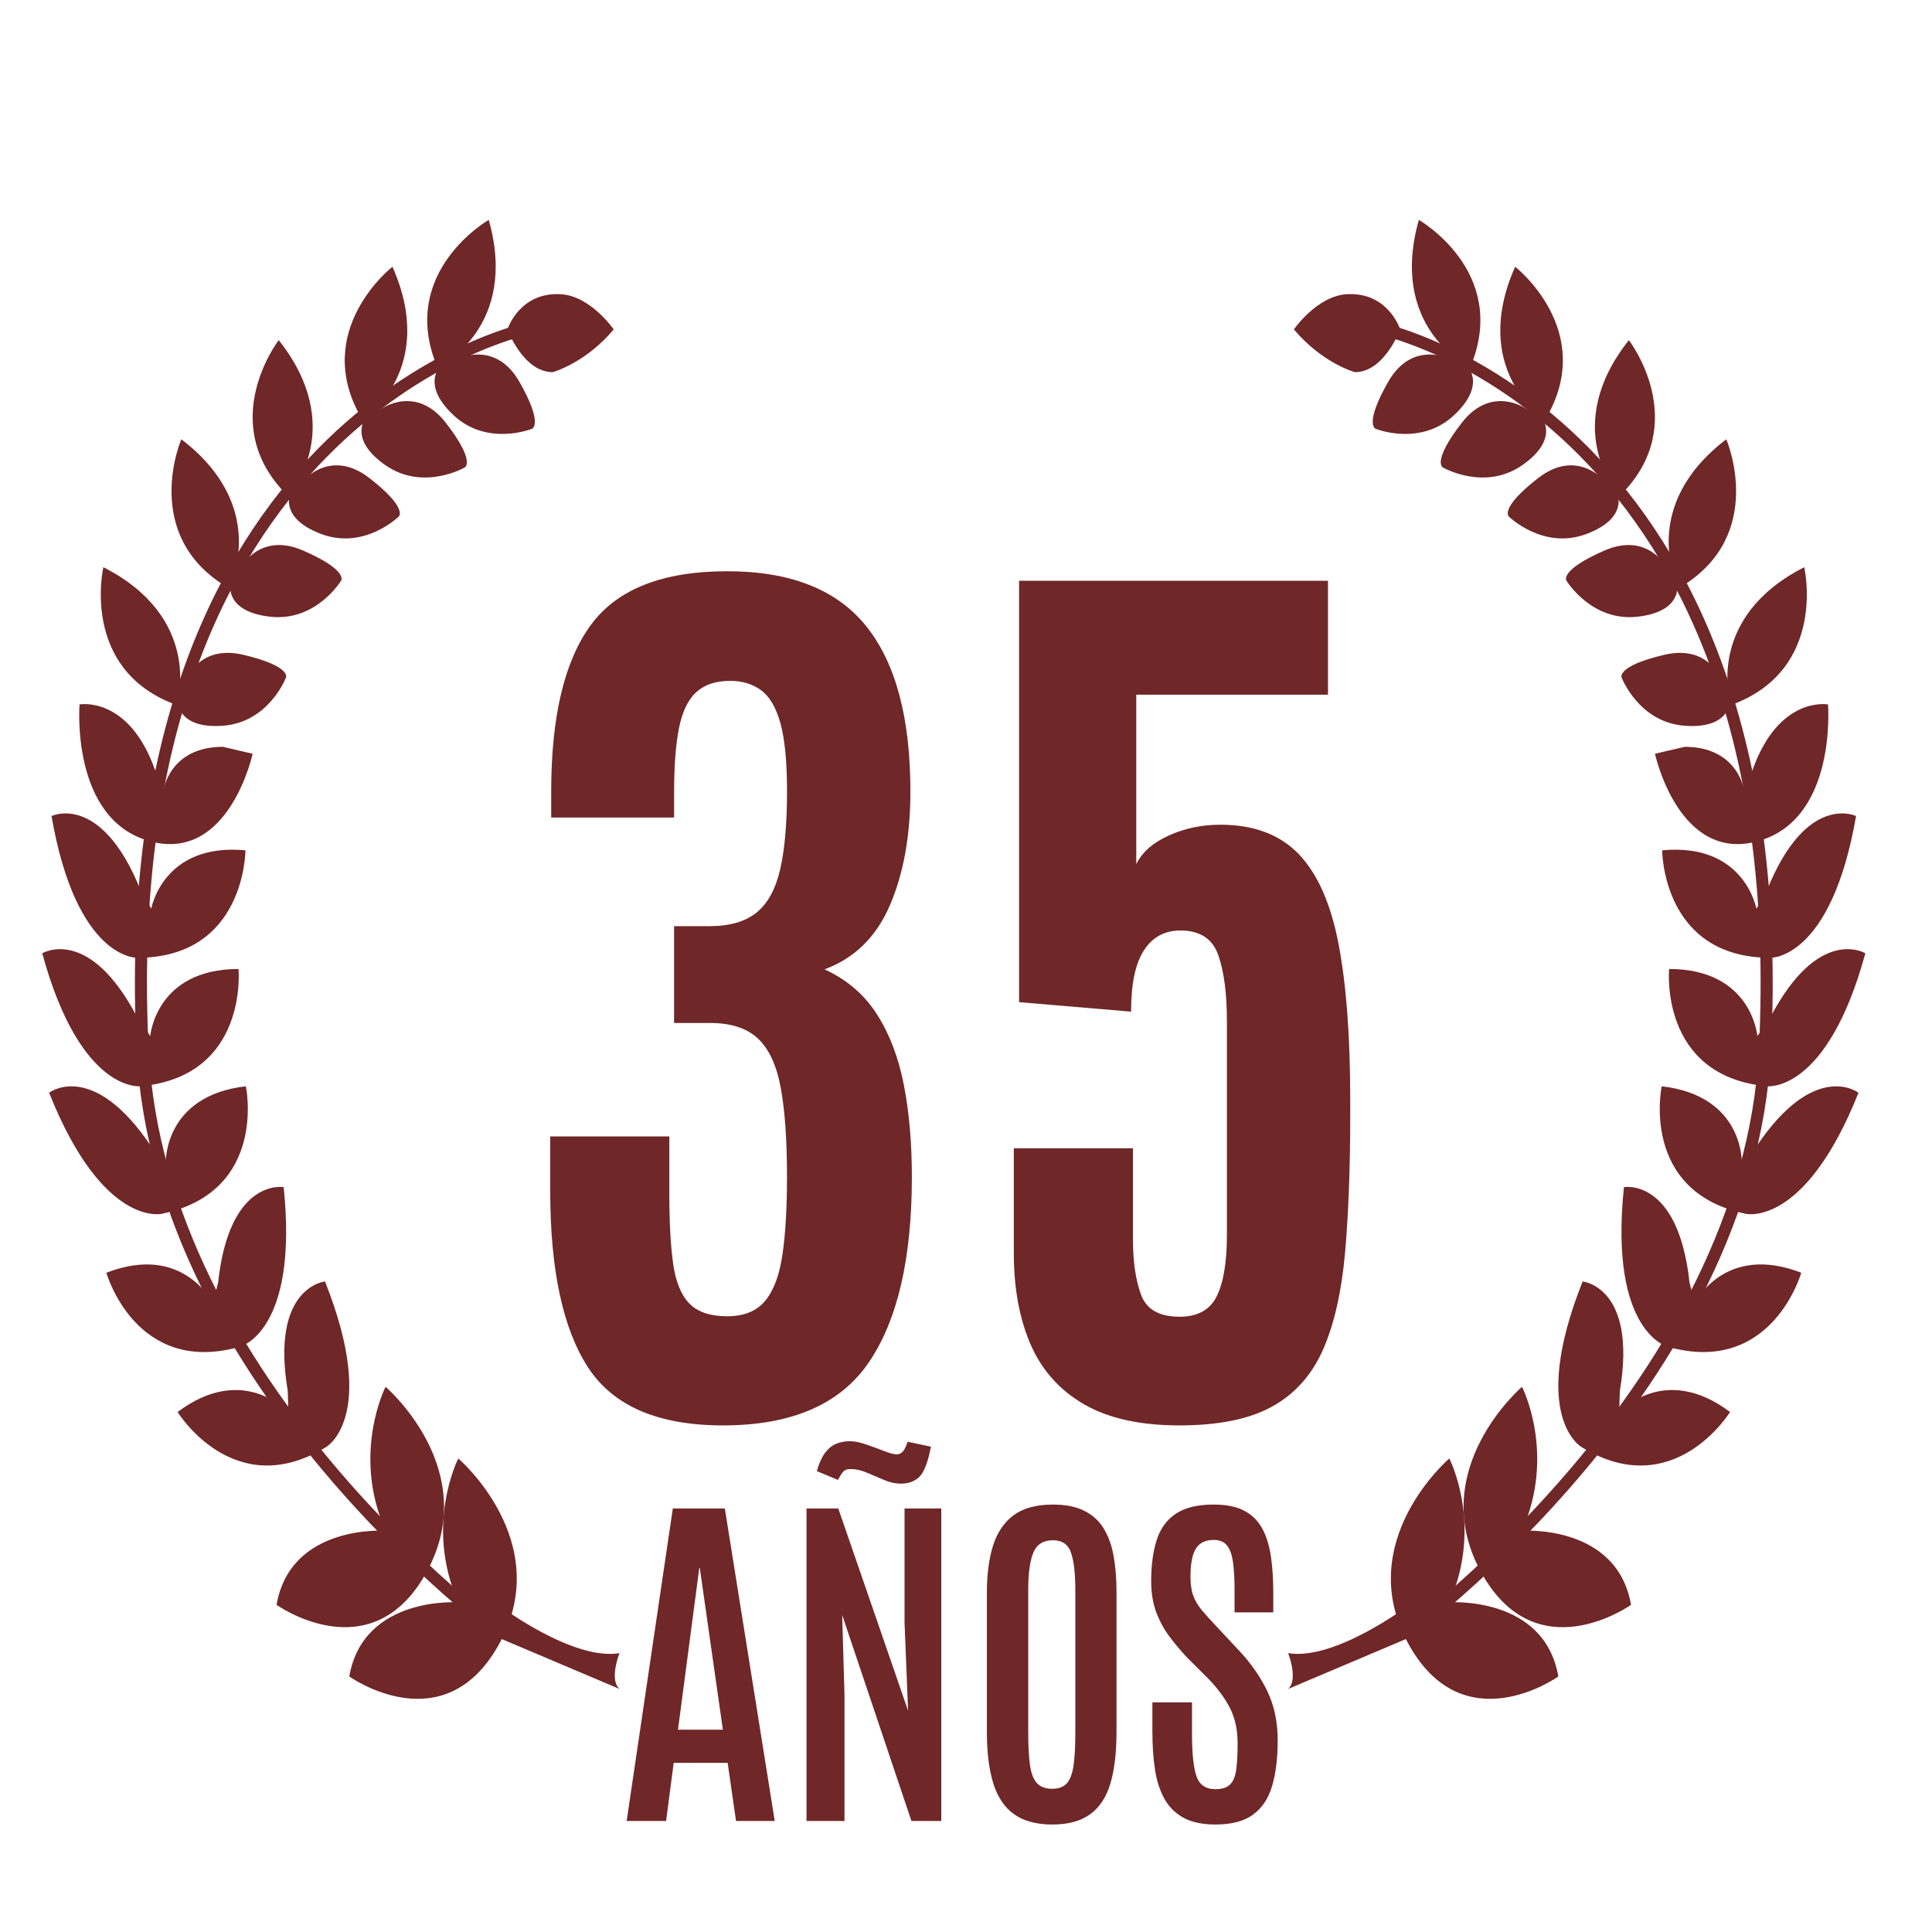 <?xml version="1.0" encoding="utf-8"?>
<!-- Generator: Adobe Illustrator 16.0.0, SVG Export Plug-In . SVG Version: 6.00 Build 0)  -->
<!DOCTYPE svg PUBLIC "-//W3C//DTD SVG 1.1//EN" "http://www.w3.org/Graphics/SVG/1.1/DTD/svg11.dtd">
<svg version="1.1" id="Capa_2" xmlns="http://www.w3.org/2000/svg" xmlns:xlink="http://www.w3.org/1999/xlink" x="0px" y="0px"
	 width="80px" height="80px" viewBox="0 0 80 80" enable-background="new 0 0 80 80" xml:space="preserve">
<g>
	<path fill="#6F2728" d="M29.936,59.023c-2.685,0-4.548-0.803-5.589-2.406c-1.041-1.604-1.563-4.038-1.563-7.299v-2.262h4.932v2.398
		c0,1.167,0.052,2.122,0.157,2.868c0.105,0.747,0.328,1.297,0.668,1.649c0.34,0.354,0.864,0.533,1.571,0.533
		c0.694,0,1.219-0.214,1.572-0.639c0.354-0.426,0.593-1.068,0.717-1.928c0.125-0.856,0.187-1.928,0.187-3.212
		c0-1.505-0.085-2.727-0.256-3.663c-0.17-0.937-0.484-1.622-0.943-2.054c-0.458-0.433-1.12-0.648-1.984-0.648h-1.493v-4.009h1.454
		c0.838,0,1.49-0.186,1.955-0.559c0.465-0.374,0.793-0.97,0.983-1.788c0.189-0.819,0.285-1.896,0.285-3.233
		c0-1.231-0.092-2.174-0.275-2.829c-0.183-0.655-0.452-1.111-0.805-1.366s-0.78-0.383-1.277-0.383c-0.589,0-1.055,0.154-1.395,0.461
		c-0.34,0.308-0.579,0.799-0.717,1.474c-0.138,0.675-0.207,1.569-0.207,2.682v1.041h-5.089v-1.081c0-3.091,0.544-5.383,1.631-6.877
		c1.087-1.493,2.973-2.239,5.658-2.239c2.62,0,4.54,0.76,5.758,2.279c1.218,1.52,1.827,3.799,1.827,6.837
		c0,1.821-0.281,3.39-0.845,4.706s-1.467,2.204-2.711,2.662c0.916,0.42,1.637,1.035,2.161,1.848c0.524,0.812,0.897,1.786,1.12,2.918
		c0.223,1.133,0.335,2.411,0.335,3.84c0,3.368-0.594,5.921-1.778,7.663C34.793,58.153,32.779,59.023,29.936,59.023z"/>
	<path fill="#6F2728" d="M48.838,59.023c-1.625,0-2.94-0.291-3.95-0.874c-1.008-0.583-1.745-1.407-2.211-2.475
		c-0.464-1.068-0.697-2.33-0.697-3.783v-4.343h4.934v3.792c0,0.903,0.111,1.661,0.333,2.27c0.224,0.608,0.753,0.913,1.592,0.913
		c0.747,0,1.262-0.279,1.541-0.845c0.282-0.563,0.424-1.414,0.424-2.554v-8.842c0-1.125-0.117-2.033-0.353-2.721
		c-0.236-0.688-0.761-1.031-1.572-1.031c-0.657,0-1.16,0.275-1.514,0.825c-0.354,0.55-0.53,1.395-0.53,2.535l-4.637-0.393V24.05
		h12.791v4.716H47.05v7.014c0.248-0.498,0.699-0.894,1.356-1.188c0.655-0.294,1.362-0.442,2.122-0.442
		c1.389,0,2.471,0.406,3.251,1.218c0.779,0.813,1.33,2.056,1.65,3.733c0.319,1.677,0.481,3.812,0.481,6.405v0.707
		c0,2.174-0.073,4.066-0.216,5.679c-0.145,1.609-0.449,2.944-0.913,3.999c-0.466,1.053-1.171,1.839-2.114,2.356
		C51.725,58.766,50.45,59.023,48.838,59.023z"/>
</g>
<g>
	<path fill="#6F2728" d="M25.949,75.402l1.911-12.938h2.154l2.066,12.938h-1.603l-0.346-2.405h-2.234l-0.316,2.405H25.949z
		 M28.074,71.623h1.859l-0.956-6.697h-0.021L28.074,71.623z"/>
	<path fill="#6F2728" d="M33.396,75.402V62.464h1.316l2.89,8.372l-0.147-3.652v-4.72h1.521v12.938H37.74l-2.867-8.529l0.096,3.316
		v5.213H33.396z M37.292,61.434c-0.216,0-0.443-0.05-0.683-0.151c-0.24-0.1-0.477-0.2-0.71-0.302
		c-0.232-0.1-0.452-0.149-0.657-0.149c-0.079,0-0.136,0.005-0.169,0.014c-0.079,0.021-0.144,0.066-0.195,0.136
		c-0.052,0.072-0.111,0.171-0.181,0.299l-0.874-0.367c0.097-0.334,0.214-0.589,0.349-0.766c0.135-0.176,0.288-0.298,0.459-0.367
		c0.171-0.068,0.355-0.104,0.551-0.104c0.201,0,0.432,0.046,0.691,0.137c0.26,0.09,0.506,0.181,0.739,0.272
		c0.232,0.091,0.41,0.136,0.533,0.136h0.029c0.068-0.011,0.134-0.044,0.198-0.104c0.063-0.058,0.135-0.198,0.214-0.418l0.963,0.204
		l-0.066,0.303c-0.119,0.5-0.272,0.83-0.459,0.988C37.835,61.354,37.591,61.434,37.292,61.434z"/>
	<path fill="#6F2728" d="M43.572,75.549c-0.657,0-1.186-0.142-1.582-0.427c-0.397-0.283-0.684-0.709-0.859-1.274
		c-0.177-0.566-0.266-1.274-0.266-2.121v-5.794c0-0.745,0.085-1.388,0.254-1.93c0.17-0.541,0.452-0.96,0.849-1.258
		c0.397-0.296,0.941-0.444,1.633-0.444c0.52,0,0.95,0.085,1.291,0.255c0.341,0.169,0.608,0.41,0.805,0.727
		c0.194,0.316,0.335,0.698,0.415,1.144s0.12,0.948,0.12,1.507v5.794c0,0.847-0.085,1.555-0.252,2.121
		c-0.168,0.565-0.449,0.991-0.838,1.274C44.751,75.407,44.229,75.549,43.572,75.549z M43.572,74.07c0.264,0,0.466-0.075,0.603-0.227
		c0.137-0.153,0.229-0.4,0.279-0.744c0.049-0.343,0.073-0.795,0.073-1.359v-5.896c0-0.687-0.059-1.202-0.178-1.548
		c-0.117-0.346-0.367-0.518-0.749-0.518c-0.397,0-0.666,0.168-0.809,0.507c-0.143,0.338-0.214,0.854-0.214,1.551v5.903
		c0,0.569,0.024,1.023,0.075,1.363c0.048,0.341,0.145,0.587,0.29,0.74C43.089,73.995,43.297,74.07,43.572,74.07z"/>
	<path fill="#6F2728" d="M50.327,75.549c-0.53,0-0.964-0.091-1.304-0.271c-0.341-0.182-0.606-0.441-0.799-0.779
		c-0.191-0.339-0.324-0.742-0.396-1.213c-0.074-0.471-0.11-0.998-0.11-1.581V70.49h1.64v1.309c0,0.818,0.063,1.404,0.188,1.758
		c0.125,0.353,0.385,0.529,0.782,0.529c0.27,0,0.472-0.063,0.603-0.191c0.133-0.127,0.217-0.331,0.258-0.609
		c0.038-0.281,0.058-0.65,0.058-1.111c0-0.538-0.101-1.013-0.304-1.422c-0.204-0.409-0.501-0.817-0.893-1.225l-0.898-0.896
		c-0.25-0.266-0.488-0.548-0.716-0.85s-0.413-0.641-0.557-1.018c-0.141-0.378-0.211-0.807-0.211-1.287
		c0-0.661,0.074-1.229,0.228-1.705c0.15-0.476,0.415-0.84,0.79-1.091c0.375-0.253,0.9-0.38,1.575-0.38
		c0.527,0,0.949,0.087,1.272,0.262c0.323,0.174,0.572,0.423,0.743,0.746c0.171,0.324,0.288,0.711,0.353,1.161
		c0.065,0.45,0.095,0.956,0.095,1.514v0.78H51.12v-0.891c0-0.469-0.02-0.861-0.062-1.172c-0.043-0.312-0.123-0.545-0.246-0.702
		s-0.307-0.234-0.553-0.234c-0.229,0-0.414,0.054-0.558,0.16c-0.144,0.109-0.246,0.274-0.309,0.497
		c-0.064,0.223-0.097,0.512-0.097,0.864c0,0.313,0.038,0.575,0.115,0.786s0.193,0.41,0.353,0.6c0.159,0.188,0.354,0.405,0.585,0.65
		l0.955,1.021c0.485,0.515,0.874,1.07,1.167,1.669c0.289,0.598,0.437,1.279,0.437,2.044c0,0.74-0.076,1.37-0.229,1.889
		c-0.152,0.521-0.414,0.917-0.787,1.19C51.521,75.412,50.997,75.549,50.327,75.549z"/>
</g>
<g>
	<g>
		<path fill="none" stroke="#6F2728" stroke-width="0.5" stroke-miterlimit="10" d="M21.727,13.64c0,0-17.119,3.733-15.821,29.835
			c0.688,13.844,14.819,24.16,14.819,24.16"/>
		<path fill="#6F2728" d="M23.226,12.183c-1.722-0.104-2.215,1.458-2.215,1.458s0.654,1.769,1.874,1.769
			c0,0,1.338-0.356,2.527-1.769C25.412,13.64,24.459,12.257,23.226,12.183z"/>
		<g>
			<path fill="#6F2728" d="M20.238,9.105c0,0-3.744,2.14-2.154,6.036l0.192-0.029C18.275,15.112,21.486,13.506,20.238,9.105z"/>
			<path fill="#6F2728" d="M18.929,14.874c0,0,1.576-0.833,2.587,0.951c1.011,1.784,0.505,1.933,0.505,1.933
				s-1.843,0.743-3.241-0.565c-1.397-1.308-0.505-2.081-0.505-2.081L18.929,14.874z"/>
		</g>
		<g>
			<path fill="#6F2728" d="M16.25,11.045c0,0-3.402,2.648-1.277,6.279l0.187-0.056C15.159,17.269,18.11,15.225,16.25,11.045z"/>
			<path fill="#6F2728" d="M15.772,16.941c0,0,1.442-1.047,2.695,0.575c1.254,1.623,0.774,1.842,0.774,1.842s-1.72,0.997-3.289-0.1
				c-1.568-1.097-0.794-1.988-0.794-1.988L15.772,16.941z"/>
		</g>
		<g>
			<path fill="#6F2728" d="M11.542,14.085c0,0-2.636,3.413,0.327,6.4l0.166-0.101C12.035,20.385,14.384,17.669,11.542,14.085z"/>
			<path fill="#6F2728" d="M12.548,19.915c0,0,1.135-1.374,2.754-0.115c1.618,1.259,1.208,1.59,1.208,1.59s-1.417,1.394-3.209,0.722
				s-1.266-1.728-1.266-1.728L12.548,19.915z"/>
		</g>
		<g>
			<path fill="#6F2728" d="M7.508,18.19c0,0-1.712,3.958,1.896,6.122l0.136-0.138C9.54,24.174,11.146,20.963,7.508,18.19z"/>
			<path fill="#6F2728" d="M9.921,23.592c0,0,0.761-1.611,2.64-0.791c1.879,0.821,1.563,1.244,1.563,1.244s-1.029,1.701-2.932,1.492
				C9.29,25.328,9.54,24.174,9.54,24.174L9.921,23.592z"/>
		</g>
		<g>
			<path fill="#6F2728" d="M4.28,23.487c0,0-0.975,4.201,2.964,5.682l0.109-0.161C7.353,29.008,8.358,25.561,4.28,23.487z"/>
			<path fill="#6F2728" d="M7.624,28.367c0,0,0.46-1.722,2.456-1.252c1.996,0.47,1.761,0.942,1.761,0.942s-0.707,1.858-2.616,1.995
				s-1.871-1.043-1.871-1.043L7.624,28.367z"/>
		</g>
		<path fill="#6F2728" d="M3.294,29.169c0,0,2.031-0.375,3.128,2.72l0.354,0.806c0,0,0.258-1.768,2.451-1.771l1.234,0.287
			c0,0-0.977,4.53-4.265,3.62C2.908,33.92,3.294,29.169,3.294,29.169z"/>
		<path fill="#6F2728" d="M2.134,33.791c0,0,2.048-0.999,3.685,3.063l0.443,0.774c0,0,0.483-2.741,3.901-2.418
			c0,0,0,4.45-4.481,4.45C5.681,39.66,3.166,39.756,2.134,33.791z"/>
		<path fill="#6F2728" d="M1.749,39.474c0,0,1.944-1.189,3.958,2.698L6.222,42.9c0,0,0.221-2.773,3.654-2.777
			c0,0,0.423,4.429-4.039,4.855C5.837,44.979,3.343,45.313,1.749,39.474z"/>
		<path fill="#6F2728" d="M2.034,45.248c0,0,1.798-1.4,4.236,2.237l0.594,0.666c0,0-0.093-2.781,3.318-3.17
			c0,0,0.917,4.354-3.468,5.277C6.715,50.259,4.273,50.872,2.034,45.248z"/>
		<path fill="#6F2728" d="M11.746,49.157c0,0-2.242-0.405-2.714,3.947L8.815,53.97c0,0-1.209-2.507-4.411-1.268
			c0,0,1.207,4.282,5.521,3.067C9.925,55.77,12.372,55.179,11.746,49.157z"/>
		<path fill="#6F2728" d="M13.457,53.063c0,0-2.268,0.219-1.541,4.536l0.027,0.892c0,0-1.844-2.084-4.589-0.023
			c0,0,2.324,3.794,6.146,1.453C13.5,59.92,15.695,58.688,13.457,53.063z"/>
		<path fill="#6F2728" d="M15.966,57.425c0,0-1.418,2.762,0,5.96c0,0-3.934-0.285-4.514,3.068c0,0,3.952,2.823,6.232-1.393
			C19.964,60.843,15.966,57.425,15.966,57.425z"/>
		<path fill="#6F2728" d="M18.977,60.392c0,0-1.418,2.761,0,5.958c0,0-3.933-0.283-4.514,3.069c0,0,3.951,2.824,6.232-1.393
			C22.975,63.81,18.977,60.392,18.977,60.392z"/>
		<path fill="#6F2728" d="M20.725,66.518c0,0,3.005,2.257,4.927,1.935c0,0-0.438,1.096,0,1.483l-5.43-2.3l0.503-0.86"/>
	</g>
	<g>
		<path fill="none" stroke="#6F2728" stroke-width="0.5" stroke-miterlimit="10" d="M57.263,13.64c0,0,17.118,3.733,15.82,29.835
			c-0.688,13.844-14.819,24.16-14.819,24.16"/>
		<path fill="#6F2728" d="M55.764,12.183c1.723-0.104,2.215,1.458,2.215,1.458s-0.654,1.769-1.873,1.769
			c0,0-1.338-0.356-2.528-1.769C53.577,13.64,54.53,12.257,55.764,12.183z"/>
		<g>
			<path fill="#6F2728" d="M58.752,9.105c0,0,3.743,2.14,2.155,6.036l-0.193-0.029C60.714,15.112,57.503,13.506,58.752,9.105z"/>
			<path fill="#6F2728" d="M60.061,14.874c0,0-1.576-0.833-2.588,0.951c-1.011,1.784-0.504,1.933-0.504,1.933
				s1.842,0.743,3.24-0.565c1.396-1.308,0.505-2.081,0.505-2.081L60.061,14.874z"/>
		</g>
		<g>
			<path fill="#6F2728" d="M62.739,11.045c0,0,3.403,2.648,1.276,6.279l-0.186-0.056C63.83,17.269,60.879,15.225,62.739,11.045z"/>
			<path fill="#6F2728" d="M63.217,16.941c0,0-1.441-1.047-2.695,0.575c-1.253,1.623-0.773,1.842-0.773,1.842s1.718,0.997,3.289-0.1
				c1.567-1.097,0.793-1.988,0.793-1.988L63.217,16.941z"/>
		</g>
		<g>
			<path fill="#6F2728" d="M67.448,14.085c0,0,2.636,3.413-0.328,6.4l-0.167-0.101C66.953,20.385,64.605,17.669,67.448,14.085z"/>
			<path fill="#6F2728" d="M66.442,19.915c0,0-1.136-1.374-2.755-0.115c-1.619,1.259-1.207,1.59-1.207,1.59s1.417,1.394,3.208,0.722
				c1.794-0.672,1.265-1.728,1.265-1.728L66.442,19.915z"/>
		</g>
		<g>
			<path fill="#6F2728" d="M71.482,18.19c0,0,1.712,3.958-1.896,6.122l-0.137-0.138C69.449,24.174,67.843,20.963,71.482,18.19z"/>
			<path fill="#6F2728" d="M69.068,23.592c0,0-0.761-1.611-2.641-0.791c-1.878,0.821-1.563,1.244-1.563,1.244
				s1.029,1.701,2.934,1.492c1.902-0.208,1.65-1.362,1.65-1.362L69.068,23.592z"/>
		</g>
		<g>
			<path fill="#6F2728" d="M74.71,23.487c0,0,0.974,4.201-2.964,5.682l-0.109-0.161C71.637,29.008,70.631,25.561,74.71,23.487z"/>
			<path fill="#6F2728" d="M71.366,28.367c0,0-0.46-1.722-2.455-1.252c-1.997,0.47-1.762,0.942-1.762,0.942s0.707,1.858,2.616,1.995
				s1.871-1.043,1.871-1.043L71.366,28.367z"/>
		</g>
		<path fill="#6F2728" d="M75.694,29.169c0,0-2.031-0.375-3.127,2.72l-0.354,0.806c0,0-0.258-1.768-2.451-1.771l-1.233,0.287
			c0,0,0.976,4.53,4.265,3.62C76.081,33.92,75.694,29.169,75.694,29.169z"/>
		<path fill="#6F2728" d="M76.855,33.791c0,0-2.048-0.999-3.685,3.063l-0.442,0.774c0,0-0.483-2.741-3.901-2.418
			c0,0,0,4.45,4.481,4.45C73.309,39.66,75.823,39.756,76.855,33.791z"/>
		<path fill="#6F2728" d="M77.24,39.474c0,0-1.943-1.189-3.958,2.698L72.768,42.9c0,0-0.221-2.773-3.653-2.777
			c0,0-0.423,4.429,4.039,4.855C73.153,44.979,75.647,45.313,77.24,39.474z"/>
		<path fill="#6F2728" d="M76.956,45.248c0,0-1.798-1.4-4.236,2.237l-0.595,0.666c0,0,0.093-2.781-3.318-3.17
			c0,0-0.918,4.354,3.468,5.277C72.274,50.259,74.717,50.872,76.956,45.248z"/>
		<path fill="#6F2728" d="M67.244,49.157c0,0,2.241-0.405,2.715,3.947l0.216,0.865c0,0,1.209-2.507,4.411-1.268
			c0,0-1.207,4.282-5.522,3.067C69.063,55.77,66.618,55.179,67.244,49.157z"/>
		<path fill="#6F2728" d="M65.533,53.063c0,0,2.268,0.219,1.541,4.536l-0.027,0.892c0,0,1.844-2.084,4.59-0.023
			c0,0-2.325,3.794-6.147,1.453C65.489,59.92,63.295,58.688,65.533,53.063z"/>
		<path fill="#6F2728" d="M63.023,57.425c0,0,1.418,2.762,0,5.96c0,0,3.934-0.285,4.514,3.068c0,0-3.952,2.823-6.231-1.393
			C59.025,60.843,63.023,57.425,63.023,57.425z"/>
		<path fill="#6F2728" d="M60.013,60.392c0,0,1.419,2.761,0,5.958c0,0,3.934-0.283,4.514,3.069c0,0-3.951,2.824-6.231-1.393
			S60.013,60.392,60.013,60.392z"/>
		<path fill="#6F2728" d="M58.264,66.518c0,0-3.005,2.257-4.926,1.935c0,0,0.438,1.096,0,1.483l5.43-2.3l-0.504-0.86"/>
	</g>
</g>
</svg>
